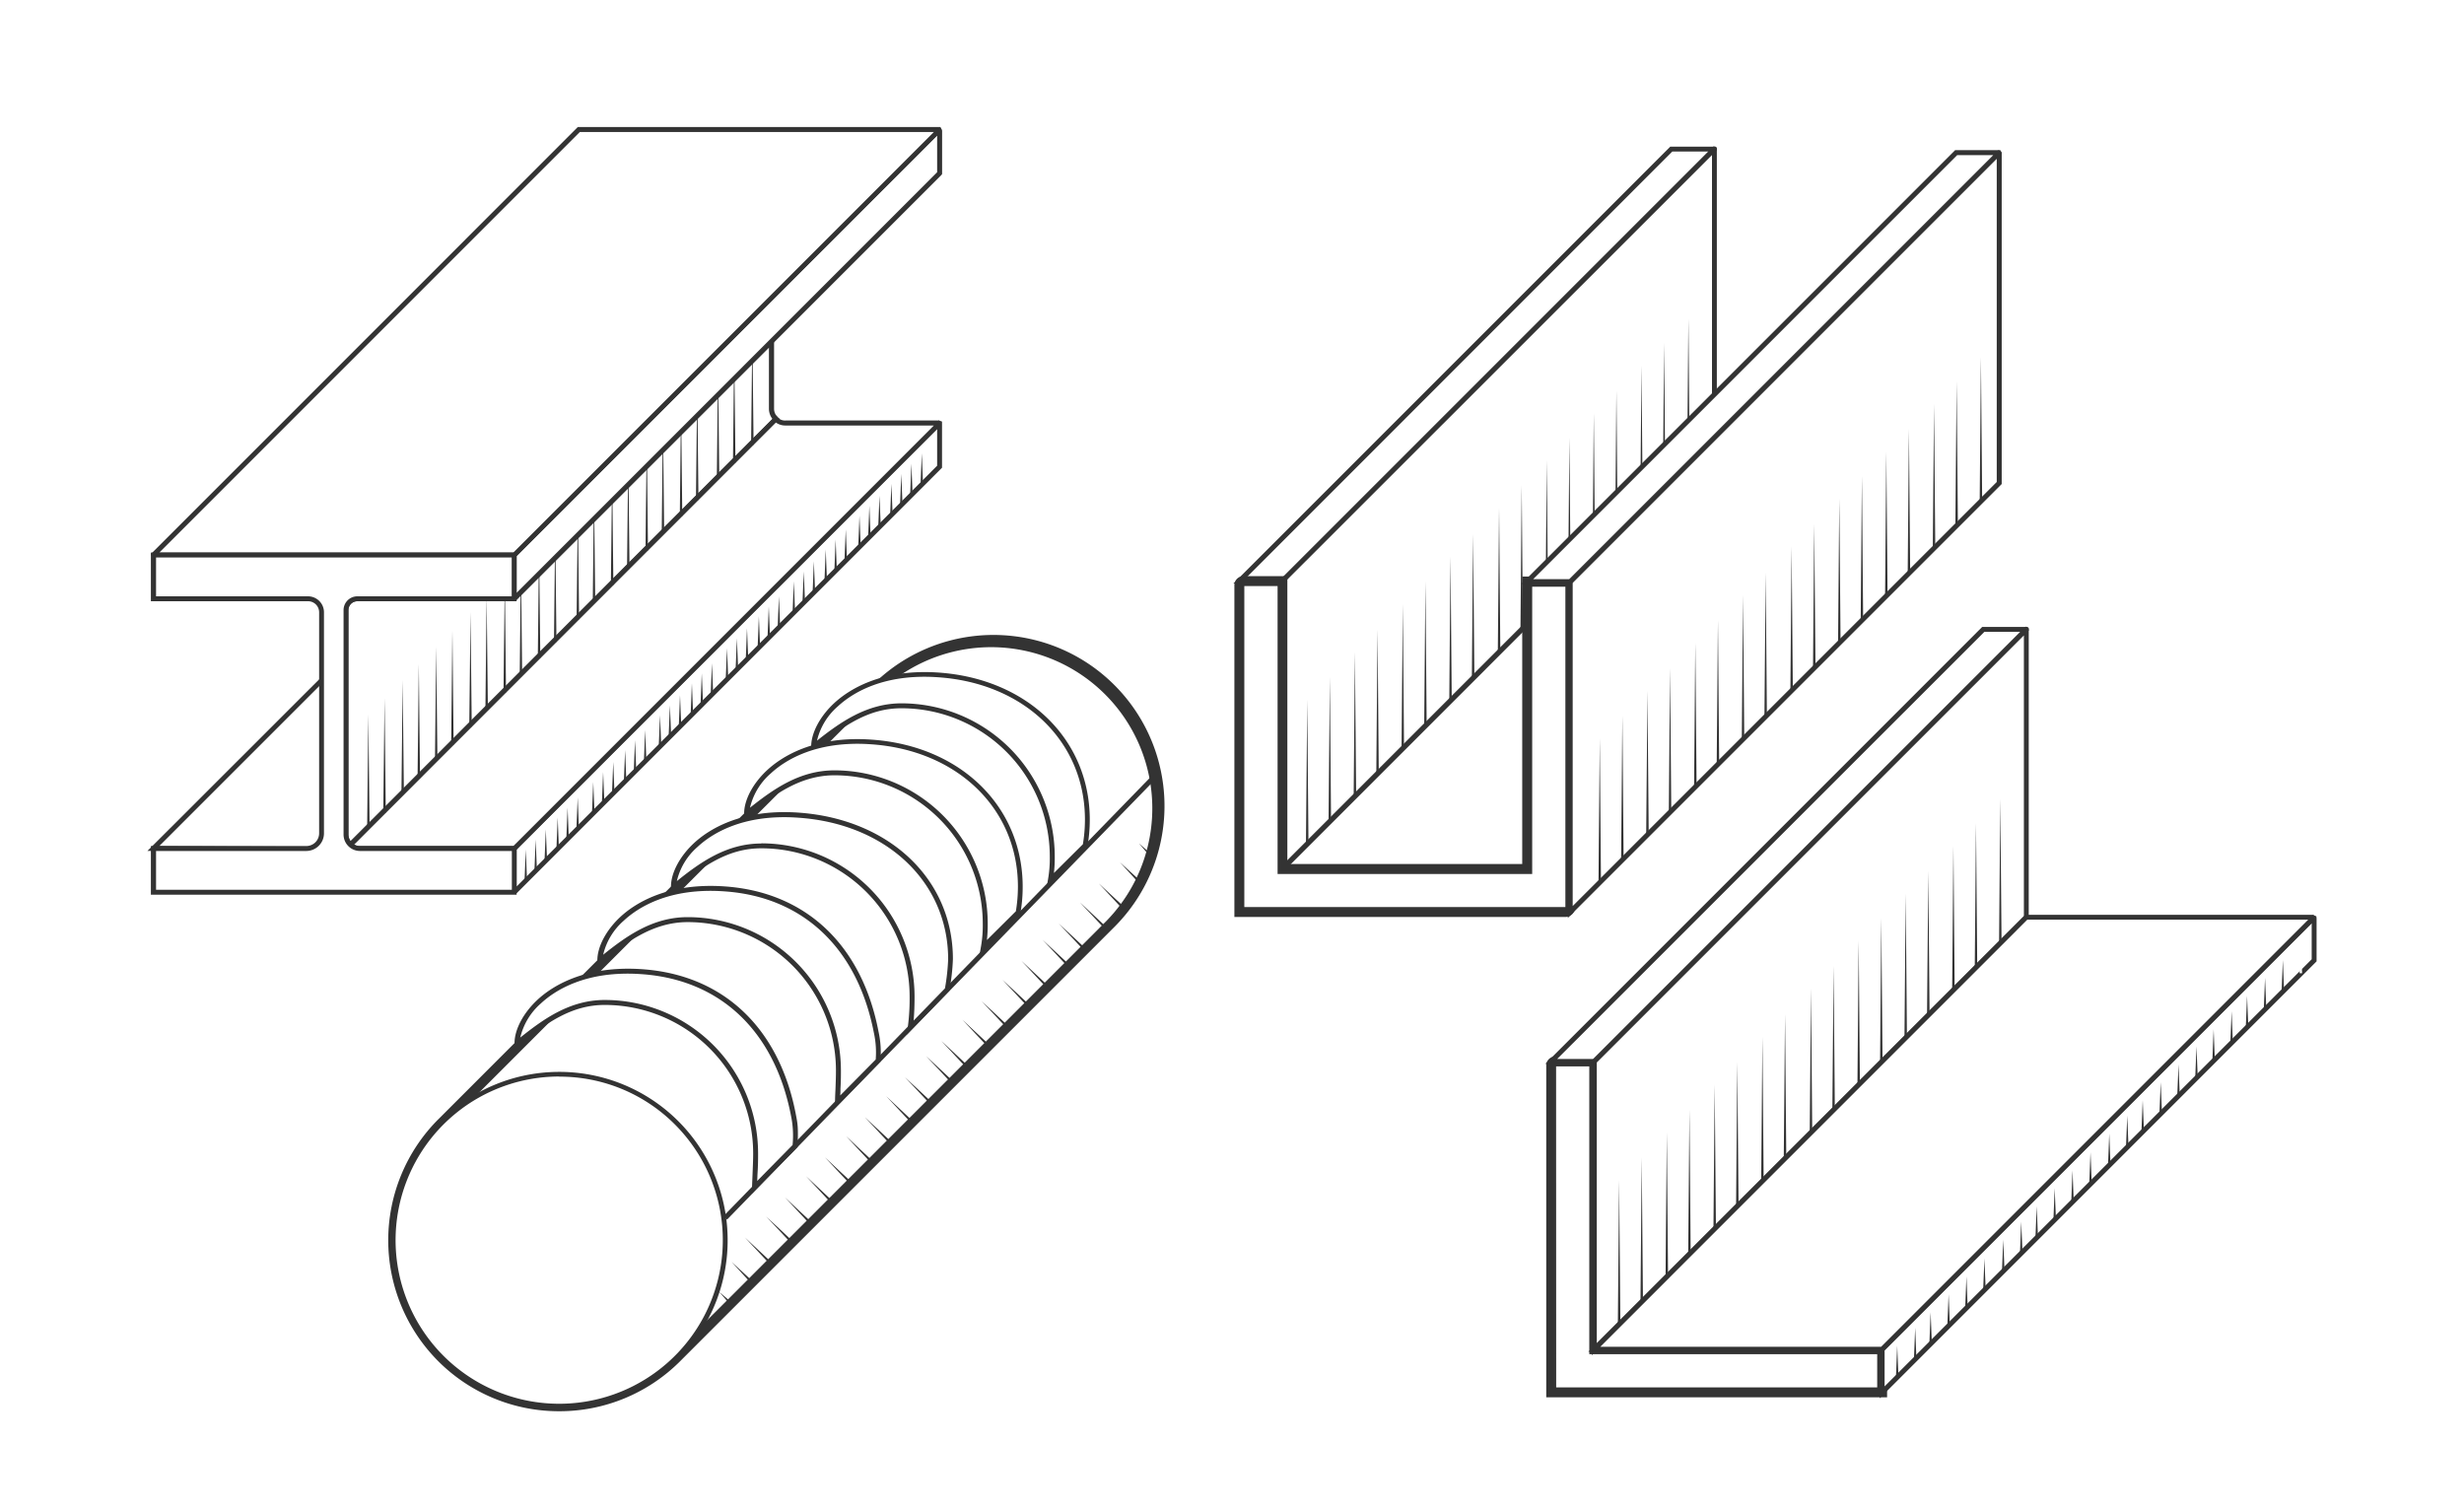 <svg xmlns="http://www.w3.org/2000/svg" viewBox="0 0 600 367.65"><defs><style>.cls-1{fill:#fff;}.cls-2{fill:#333;}</style></defs><g id="Layer_2" data-name="Layer 2"><g id="Layer_1-2" data-name="Layer 1"><rect class="cls-1" width="600" height="367.65"/><path class="cls-1" d="M228.73,103.07,125.2,206.6v10.25a.17.17,0,0,0,.29.12L228.81,113.65V103.1A0,0,0,0,0,228.73,103.07Z"/><path class="cls-2" d="M125.37,217.62a.8.8,0,0,1-.3-.06.77.77,0,0,1-.48-.71v-10.5l104-104,.8.3,0,.44v10.8L125.91,217.4A.77.77,0,0,1,125.37,217.62Zm-.31-1.08Zm.74-9.69v9L228.2,113.4v-9Z"/><path class="cls-1" d="M125.2,145.8H87a2.76,2.76,0,0,0-2.76,2.76v54.61a3.43,3.43,0,0,0,1.12,2.53L188.92,102.05a3.46,3.46,0,0,1-1.08-2.48V83.16Z"/><path class="cls-2" d="M85.37,206.53l-.43-.39a4,4,0,0,1-1.31-3V148.56A3.36,3.36,0,0,1,87,145.2h38l63.49-63.49V99.57a2.82,2.82,0,0,0,.88,2l.48.42-.45.46ZM87,146.4a2.16,2.16,0,0,0-2.16,2.16v54.61a2.79,2.79,0,0,0,.54,1.65L188.09,102a4.07,4.07,0,0,1-.85-2.46V84.62L125.45,146.4Z"/><path class="cls-1" d="M188.92,102.05a3,3,0,0,0,2.35.94h37.08a.19.19,0,0,1,.13.33L125.2,206.6H87.66a2.75,2.75,0,0,1-2.31-.9Z"/><path class="cls-2" d="M87.39,207.23a3.52,3.52,0,0,1-2.47-1.11l-.42-.43L189,101.14l.42.54a2.41,2.41,0,0,0,1.87.71h37.08a.78.78,0,0,1,.73.49.8.8,0,0,1-.17.87L125.45,207.21H87.66A1.27,1.27,0,0,1,87.39,207.23Zm-1.14-1.58a2,2,0,0,0,1.3.36H125l102.4-102.4H191.27a3.91,3.91,0,0,1-2.33-.72Z"/><polyline class="cls-1" points="37.34 206.6 78.54 165.41 78.54 206.82 37.34 206.6"/><path class="cls-2" d="M79.14,207.43,35.9,207.2,79.14,164ZM38.79,206l39.15.21V166.86Z"/><polygon class="cls-2" points="130.14 212.01 130.44 204.41 130.74 212.01 130.14 212.01 130.14 212.01"/><polygon class="cls-2" points="127.73 214.43 128.03 206.82 128.33 214.43 127.73 214.43 127.73 214.43"/><polygon class="cls-2" points="132.6 209.55 132.91 201.95 133.21 209.55 132.6 209.55 132.6 209.55"/><polygon class="cls-2" points="137.91 204.25 138.21 196.65 138.51 204.25 137.91 204.25 137.91 204.25"/><polygon class="cls-2" points="135.5 206.66 135.8 199.06 136.1 206.66 135.5 206.66 135.5 206.66"/><polygon class="cls-2" points="140.37 201.78 140.67 194.18 140.97 201.78 140.37 201.78 140.37 201.78"/><polygon class="cls-2" points="146.56 195.59 146.87 187.99 147.17 195.59 146.56 195.59 146.56 195.59"/><polygon class="cls-2" points="144.15 198 144.46 190.4 144.76 198 144.15 198 144.15 198"/><polygon class="cls-2" points="149.03 193.13 149.33 185.53 149.63 193.13 149.03 193.13 149.03 193.13"/><polygon class="cls-2" points="154.33 187.82 154.63 180.22 154.94 187.82 154.33 187.82 154.33 187.82"/><polygon class="cls-2" points="151.92 190.23 152.22 182.63 152.52 190.23 151.92 190.23 151.92 190.23"/><polygon class="cls-2" points="156.8 185.36 157.1 177.76 157.4 185.36 156.8 185.36 156.8 185.36"/><polygon class="cls-2" points="162.82 179.33 163.13 171.73 163.43 179.33 162.82 179.33 162.82 179.33"/><polygon class="cls-2" points="160.41 181.74 160.72 174.14 161.02 181.74 160.41 181.74 160.41 181.74"/><polygon class="cls-2" points="165.29 176.87 165.59 169.27 165.89 176.87 165.29 176.87 165.29 176.87"/><polygon class="cls-2" points="170.59 171.56 170.89 163.96 171.2 171.56 170.59 171.56 170.59 171.56"/><polygon class="cls-2" points="168.18 173.97 168.48 166.37 168.78 173.97 168.18 173.97 168.18 173.97"/><polygon class="cls-2" points="173.06 169.1 173.36 161.5 173.66 169.1 173.06 169.1 173.06 169.1"/><polygon class="cls-2" points="179.13 163.02 179.44 155.42 179.74 163.02 179.13 163.02 179.13 163.02"/><polygon class="cls-2" points="176.72 165.43 177.03 157.83 177.33 165.43 176.72 165.43 176.72 165.43"/><polygon class="cls-2" points="181.6 160.56 181.9 152.96 182.2 160.56 181.6 160.56 181.6 160.56"/><polygon class="cls-2" points="186.9 155.25 187.2 147.65 187.51 155.25 186.9 155.25 186.9 155.25"/><polygon class="cls-2" points="184.49 157.66 184.79 150.06 185.09 157.66 184.49 157.66 184.49 157.66"/><polygon class="cls-2" points="189.37 152.79 189.67 145.19 189.97 152.79 189.37 152.79 189.37 152.79"/><polygon class="cls-2" points="195.41 146.74 195.72 139.14 196.02 146.74 195.41 146.74 195.41 146.74"/><polygon class="cls-2" points="193 149.15 193.3 141.55 193.6 149.15 193 149.15 193 149.15"/><polygon class="cls-2" points="197.88 144.28 198.18 136.68 198.48 144.28 197.88 144.28 197.88 144.28"/><polygon class="cls-2" points="203.18 138.97 203.48 131.37 203.78 138.97 203.18 138.97 203.18 138.97"/><polygon class="cls-2" points="200.77 141.38 201.07 133.78 201.37 141.38 200.77 141.38 200.77 141.38"/><polygon class="cls-2" points="205.64 136.51 205.95 128.91 206.25 136.51 205.64 136.51 205.64 136.51"/><polygon class="cls-2" points="211.4 130.75 211.7 123.15 212 130.75 211.4 130.75 211.4 130.75"/><polygon class="cls-2" points="208.99 133.17 209.29 125.57 209.59 133.17 208.99 133.17 208.99 133.17"/><polygon class="cls-2" points="213.86 128.29 214.16 120.69 214.47 128.29 213.86 128.29 213.86 128.29"/><polygon class="cls-2" points="219.17 122.99 219.47 115.39 219.77 122.99 219.17 122.99 219.17 122.99"/><polygon class="cls-2" points="216.76 125.4 217.06 117.8 217.36 125.4 216.76 125.4 216.76 125.4"/><polygon class="cls-2" points="221.63 120.52 221.93 112.92 222.23 120.52 221.63 120.52 221.63 120.52"/><polygon class="cls-2" points="224.16 117.99 224.46 110.39 224.76 117.99 224.16 117.99 224.16 117.99"/><polygon class="cls-2" points="89.4 201.8 89.7 173.97 90 201.8 89.4 201.8 89.4 201.8"/><polygon class="cls-2" points="93.33 197.87 93.64 170.04 93.94 197.87 93.33 197.87 93.33 197.87"/><polygon class="cls-2" points="97.75 193.45 98.05 165.63 98.35 193.45 97.75 193.45 97.75 193.45"/><polygon class="cls-2" points="101.68 189.52 101.98 161.69 102.28 189.52 101.68 189.52 101.68 189.52"/><polygon class="cls-2" points="105.92 185.28 106.22 157.45 106.52 185.28 105.92 185.28 105.92 185.28"/><polygon class="cls-2" points="109.86 181.34 110.16 153.52 110.46 181.34 109.86 181.34 109.86 181.34"/><polygon class="cls-2" points="114.27 176.93 114.57 149.1 114.87 176.93 114.27 176.93 114.27 176.93"/><polygon class="cls-2" points="118.2 173 118.5 145.17 118.81 173 118.2 173 118.2 173"/><polygon class="cls-2" points="122.61 168.59 122.92 140.76 123.22 168.59 122.61 168.59 122.61 168.59"/><polygon class="cls-2" points="126.55 164.65 126.85 136.82 127.15 164.65 126.55 164.65 126.55 164.65"/><polygon class="cls-2" points="130.96 160.24 131.26 132.41 131.57 160.24 130.96 160.24 130.96 160.24"/><polygon class="cls-2" points="134.9 156.3 135.2 128.47 135.5 156.3 134.9 156.3 134.9 156.3"/><polygon class="cls-2" points="140.41 150.79 140.71 122.97 141.01 150.79 140.41 150.79 140.41 150.79"/><polygon class="cls-2" points="144.34 146.86 144.64 119.03 144.94 146.86 144.34 146.86 144.34 146.86"/><polygon class="cls-2" points="148.75 142.45 149.06 114.62 149.36 142.45 148.75 142.45 148.75 142.45"/><polygon class="cls-2" points="152.69 138.51 152.99 110.68 153.29 138.51 152.69 138.51 152.69 138.51"/><polygon class="cls-2" points="157.19 134.01 157.49 106.18 157.79 134.01 157.19 134.01 157.19 134.01"/><polygon class="cls-2" points="161.13 130.07 161.43 102.25 161.73 130.07 161.13 130.07 161.13 130.07"/><polygon class="cls-2" points="165.54 125.66 165.84 97.83 166.14 125.66 165.54 125.66 165.54 125.66"/><polygon class="cls-2" points="169.47 121.73 169.78 93.9 170.08 121.73 169.47 121.73 169.47 121.73"/><polygon class="cls-2" points="174.55 116.65 174.85 88.82 175.15 116.65 174.55 116.65 174.55 116.65"/><polygon class="cls-2" points="178.48 112.72 178.78 84.89 179.09 112.72 178.48 112.72 178.48 112.72"/><polygon class="cls-2" points="182.9 108.31 183.2 80.48 183.5 108.31 182.9 108.31 182.9 108.31"/><path class="cls-1" d="M228.5,31.84,125.24,135.11a.11.11,0,0,0,0,.09v10.28a.13.13,0,0,0,.22.09L228.77,42.23a.15.15,0,0,0,0-.09V32A.18.18,0,0,0,228.5,31.84Z"/><path class="cls-2" d="M125.33,146.22a.71.71,0,0,1-.28-.06.73.73,0,0,1-.46-.68V135l.23-.27L228.08,31.41a.77.77,0,0,1,.85-.16.77.77,0,0,1,.48.72V42.39l-.22.27L125.85,146A.74.74,0,0,1,125.33,146.22Zm.47-10.82v8.95L228.2,41.94V33Z"/><path class="cls-1" d="M141,31.54h87.68a.07.07,0,0,1,.05.12L125.2,135.15H37.5a.07.07,0,0,1,0-.11Z"/><path class="cls-2" d="M125.45,135.75H37.1l-.37-.78.3-.36L140.7,30.93H229l.22.42a.66.66,0,0,1-.13.73ZM38.8,134.54H125l102.4-102.4H141.2Z"/><path class="cls-1" d="M125.2,145.8V135.15H37.34V145.8H75a3.28,3.28,0,0,1,3.28,3.28v53.83a3.69,3.69,0,0,1-3.69,3.69H37.34v10.66H125.2V206.6H87.66a3.43,3.43,0,0,1-3.43-3.43V148.56A2.76,2.76,0,0,1,87,145.8Z"/><path class="cls-2" d="M125.8,217.86H36.74V206H74.62a3.1,3.1,0,0,0,3.09-3.09V149.08A2.69,2.69,0,0,0,75,146.4H36.74V134.54H125.8V146.4H87a2.16,2.16,0,0,0-2.16,2.16v54.61A2.83,2.83,0,0,0,87.66,206H125.8ZM38,216.66h86.64v-9.45H87.66a4,4,0,0,1-4-4V148.56A3.36,3.36,0,0,1,87,145.2h37.6v-9.45H38v9.45H75a3.89,3.89,0,0,1,3.89,3.88v53.83a4.31,4.31,0,0,1-4.3,4.3H38Z"/><rect class="cls-1" x="148.48" y="134.21" width="80.89" height="230.08" rx="39.57" transform="translate(231.58 -60.58) rotate(45)"/><path class="cls-2" d="M136.17,343.63a41.53,41.53,0,0,1-29.45-12.18h0a41.69,41.69,0,0,1,0-58.9l105.5-105.5a41.65,41.65,0,1,1,58.9,58.9l-105.5,105.5A41.51,41.51,0,0,1,136.17,343.63Zm-27.74-13.88a39.28,39.28,0,0,0,55.49,0l105.5-105.5a39.24,39.24,0,0,0-55.49-55.49l-105.5,105.5a39.28,39.28,0,0,0,0,55.49Z"/><rect class="cls-2" x="153.85" y="242.07" width="150.29" height="1.21" transform="translate(-104.62 237.61) rotate(-45.79)"/><path class="cls-1" d="M256.24,208.57a31,31,0,0,1-.45,5.73l8.46-8.39a36.13,36.13,0,0,0,.54-6.28c0-20.28-16-33.83-36.2-35.25-21.11-1.49-30.42,10.88-30.42,17.38,6.27-5,12.71-9.9,21.36-9.9A36.71,36.71,0,0,1,256.24,208.57Z"/><path class="cls-2" d="M254.87,216.05l.32-1.86a29.4,29.4,0,0,0,.44-5.62,36.14,36.14,0,0,0-36.1-36.11c-8.09,0-14,4.23-21,9.77l-1,.78v-1.25c0-3.29,2.14-7.33,5.57-10.52s11.35-8.46,25.5-7.47c21.65,1.53,36.77,16.27,36.77,35.86a37.91,37.91,0,0,1-.55,6.38l0,.19Zm-35.34-44.79a37.35,37.35,0,0,1,37.31,37.31,33.89,33.89,0,0,1-.2,4l7.05-7a36.5,36.5,0,0,0,.5-6c0-18.93-14.66-33.18-35.64-34.65-13.71-1-21.29,4.06-24.6,7.14a15.79,15.79,0,0,0-5,8.28C204.53,175.94,211,171.26,219.53,171.26Z"/><path class="cls-1" d="M239.91,224.89a30.87,30.87,0,0,1-.44,5.73l8.46-8.39a37.13,37.13,0,0,0,.54-6.28c0-20.27-16-33.83-36.2-35.25-21.12-1.49-30.43,10.88-30.43,17.38,6.28-5,12.72-9.9,21.36-9.9A36.71,36.71,0,0,1,239.91,224.89Z"/><path class="cls-2" d="M238.55,232.37l.32-1.85a29.58,29.58,0,0,0,.44-5.63,36.15,36.15,0,0,0-36.11-36.11c-8.72,0-15.23,5.19-21,9.77l-1,.78v-1.25c0-3.29,2.13-7.32,5.57-10.52s11.35-8.47,25.5-7.46c21.65,1.52,36.76,16.27,36.76,35.85a37,37,0,0,1-.55,6.39l0,.19ZM203.2,187.58a37.36,37.36,0,0,1,37.32,37.31,34.53,34.53,0,0,1-.2,4l7.05-7a36.41,36.41,0,0,0,.5-6c0-18.92-14.66-33.17-35.64-34.65-13.7-1-21.3,4.06-24.6,7.14a15.75,15.75,0,0,0-5,8.29C188.21,192.26,194.63,187.58,203.2,187.58Z"/><path class="cls-1" d="M222.1,242.7a53.21,53.21,0,0,1-.45,7.52l9-9.26a51.27,51.27,0,0,0,.82-7.38c0-20.28-16.8-33.64-37-35.07C173.34,197,164,209.39,164,215.89c6.27-5,12.72-9.9,21.36-9.9A36.71,36.71,0,0,1,222.1,242.7Z"/><path class="cls-2" d="M220.73,252l.33-1.92a53,53,0,0,0,.44-7.42,36.14,36.14,0,0,0-36.11-36.1c-8.08,0-14,4.23-21,9.76l-1,.78v-1.25c0-3.29,2.13-7.32,5.56-10.52s11.35-8.46,25.51-7.46c22.13,1.56,37.58,16.23,37.58,35.67a52.55,52.55,0,0,1-.83,7.48l0,.19Zm-35.34-46.65A37.35,37.35,0,0,1,222.7,242.7c0,1.76-.06,4-.23,5.81l7.63-7.84a51.44,51.44,0,0,0,.78-7.09c0-18.78-15-33-36.46-34.47-13.71-1-21.3,4.06-24.6,7.14a15.75,15.75,0,0,0-5,8.29C170.4,210.08,176.82,205.39,185.39,205.39Z"/><path class="cls-1" d="M184,280.81c0,2.13-.1,3.69-.27,8.27l9.89-10c.18-4.59,0-5.27-.43-7.66-3.83-19.91-16.61-33.36-36.84-34.79-21.11-1.49-30.42,10.88-30.42,17.39,6.27-5,12.71-9.91,21.36-9.91A36.72,36.72,0,0,1,184,280.81Z"/><path class="cls-2" d="M183.06,290.61l.19-4.7c.09-2.3.15-3.56.15-5.1a36.15,36.15,0,0,0-36.11-36.11c-8.08,0-14,4.23-21,9.77l-1,.78V254c0-3.3,2.13-7.33,5.56-10.53S142.24,235,156.4,236c19.71,1.39,33.33,14.25,37.38,35.28.47,2.41.62,3.19.44,7.79v.24Zm-35.77-47.12a37.36,37.36,0,0,1,37.31,37.32c0,1.56,0,2.83-.15,5.15l-.06,1.59L193,278.8a23.77,23.77,0,0,0-.4-7.19c-4-20.55-17.18-33.05-36.31-34.4-13.71-1-21.29,4.06-24.6,7.14a15.82,15.82,0,0,0-5,8.29C132.3,248.18,138.71,243.49,147.29,243.49Z"/><path class="cls-1" d="M204.17,260.64c0,2.13-.1,3.69-.23,7.62l9.89-10a23.29,23.29,0,0,0-.47-7c-3.84-19.91-16.61-33.36-36.84-34.79-21.11-1.48-30.42,10.89-30.42,17.39,6.27-5,12.71-9.9,21.36-9.9A36.71,36.71,0,0,1,204.17,260.64Z"/><path class="cls-2" d="M203.29,269.78l.05-1.54c0-1.29.08-2.32.11-3.21.07-1.79.11-3,.11-4.39a36.14,36.14,0,0,0-36.1-36.11c-8.72,0-15.24,5.19-21,9.77l-1,.78v-1.25c0-3.3,2.13-7.33,5.56-10.53s11.35-8.46,25.5-7.46c19.71,1.39,33.34,14.25,37.39,35.28a23.79,23.79,0,0,1,.49,7.14v.24Zm-35.83-46.46a37.36,37.36,0,0,1,37.31,37.32c0,1.44,0,2.63-.11,4.44,0,.5,0,1.05-.06,1.66l8.64-8.75a22.18,22.18,0,0,0-.45-6.54c-4-20.55-17.19-33.06-36.31-34.4-13.71-1-21.29,4.06-24.6,7.14a15.79,15.79,0,0,0-5,8.28C152.47,228,158.88,223.32,167.46,223.32Z"/><circle class="cls-1" cx="136.17" cy="302" r="40.44"/><path class="cls-2" d="M136.17,343a41,41,0,1,1,29-12h0A41,41,0,0,1,136.17,343Zm0-80.87a39.84,39.84,0,1,0,28.17,11.67A39.61,39.61,0,0,0,136.17,262.16Z"/><polygon class="cls-2" points="187.51 307.86 181.38 301.31 187.94 307.44 187.51 307.86 187.51 307.86"/><polygon class="cls-2" points="192.65 302.72 186.53 296.16 193.08 302.29 192.65 302.72 192.65 302.72"/><polygon class="cls-2" points="197.26 298.11 191.13 291.56 197.69 297.68 197.26 298.11 197.26 298.11"/><polygon class="cls-2" points="202.4 292.96 196.28 286.41 202.83 292.54 202.4 292.96 202.4 292.96"/><polygon class="cls-2" points="177.76 317.61 175.16 314.59 178.18 317.19 177.76 317.61 177.76 317.61"/><polygon class="cls-2" points="182.9 312.47 178.18 307.31 183.33 312.04 182.9 312.47 182.9 312.47"/><polygon class="cls-2" points="216.76 278.61 210.63 272.06 217.19 278.18 216.76 278.61 216.76 278.61"/><polygon class="cls-2" points="221.91 273.46 215.78 266.91 222.33 273.04 221.91 273.46 221.91 273.46"/><polygon class="cls-2" points="226.51 268.86 220.38 262.31 226.94 268.43 226.51 268.86 226.51 268.86"/><polygon class="cls-2" points="231.66 263.71 225.53 257.16 232.08 263.29 231.66 263.71 231.66 263.71"/><polygon class="cls-2" points="207.01 288.36 200.88 281.81 207.44 287.93 207.01 288.36 207.01 288.36"/><polygon class="cls-2" points="212.16 283.21 206.03 276.66 212.58 282.79 212.16 283.21 212.16 283.21"/><polygon class="cls-2" points="245.1 250.26 238.98 243.71 245.53 249.84 245.1 250.26 245.1 250.26"/><polygon class="cls-2" points="250.25 245.12 244.12 238.57 250.68 244.69 250.25 245.12 250.25 245.12"/><polygon class="cls-2" points="254.85 240.51 248.73 233.96 255.28 240.09 254.85 240.51 254.85 240.51"/><polygon class="cls-2" points="260 235.37 253.87 228.82 260.43 234.94 260 235.37 260 235.37"/><polygon class="cls-2" points="235.35 260.02 229.23 253.46 235.78 259.59 235.35 260.02 235.35 260.02"/><polygon class="cls-2" points="240.5 254.87 234.37 248.32 240.93 254.44 240.5 254.87 240.5 254.87"/><polygon class="cls-2" points="273.18 221.15 267.57 215.12 273.61 220.72 273.18 221.15 273.18 221.15"/><polygon class="cls-2" points="277.19 214.87 272.72 209.97 277.62 214.44 277.19 214.87 277.19 214.87"/><polygon class="cls-2" points="280.14 208.61 277.33 205.36 280.57 208.18 280.14 208.61 280.14 208.61"/><polygon class="cls-2" points="263.95 231.42 257.82 224.87 264.38 230.99 263.95 231.42 263.95 231.42"/><polygon class="cls-2" points="269.1 226.27 262.97 219.72 269.52 225.85 269.1 226.27 269.1 226.27"/><path class="cls-1" d="M388.22,328.54V258.46h-9.5a1,1,0,0,0-1,1V339h80.58V328.54Z"/><path class="cls-2" d="M459.52,340.24h-83V259.45a2.2,2.2,0,0,1,2.19-2.2h10.71v70.09h70.09Zm-80.58-2.41h78.17v-8.08H387V259.66h-8.08Z"/><path class="cls-1" d="M563.33,223.52l-105,105V339L563.5,233.84V223.6A.1.1,0,0,0,563.33,223.52Z"/><path class="cls-2" d="M457.71,340.49v-12.2L563.19,222.81l.85.29.06.5v10.49Zm1.2-11.7v8.79l104-104v-8.78Z"/><path class="cls-1" d="M482.92,153.27,377.73,258.46h10.49L493.37,153.31a0,0,0,0,0,0,0Z"/><path class="cls-2" d="M388.47,259.06H376.28l106.39-106.4h11.08l.33.76-.29.32Zm-9.28-1.21H388l104-104h-8.79Z"/><path class="cls-1" d="M493.41,223.35,388.22,328.54V258.46L493.39,153.29s0,0,0,0Z"/><path class="cls-2" d="M387.62,330V258.21L493.25,152.58l.76.31V223.6Zm1.21-71.29v68.38l104-104V154.72Z"/><path class="cls-1" d="M493.41,223.35h69.65a.19.19,0,0,1,.13.32L458.31,328.54H388.22Z"/><path class="cls-2" d="M458.56,329.15H386.77l106.39-106.4h69.9a.79.79,0,0,1,.56,1.34Zm-68.88-1.21h68.38l104-104H493.66Z"/><polygon class="cls-2" points="461.68 335.27 461.98 327.67 462.28 335.27 461.68 335.27 461.68 335.27"/><polygon class="cls-2" points="466.06 330.89 466.36 323.29 466.66 330.89 466.06 330.89 466.06 330.89"/><polygon class="cls-2" points="469.82 327.13 470.12 319.52 470.42 327.13 469.82 327.13 469.82 327.13"/><polygon class="cls-2" points="474.2 322.75 474.5 315.15 474.8 322.75 474.2 322.75 474.2 322.75"/><polygon class="cls-2" points="478.54 318.41 478.84 310.81 479.14 318.41 478.54 318.41 478.54 318.41"/><polygon class="cls-2" points="482.92 314.03 483.22 306.43 483.52 314.03 482.92 314.03 482.92 314.03"/><polygon class="cls-2" points="487.5 309.44 487.81 301.84 488.11 309.44 487.5 309.44 487.5 309.44"/><polygon class="cls-2" points="491.88 305.06 492.18 297.46 492.49 305.06 491.88 305.06 491.88 305.06"/><polygon class="cls-2" points="495.65 301.3 495.95 293.7 496.25 301.3 495.65 301.3 495.65 301.3"/><polygon class="cls-2" points="500.03 296.92 500.33 289.32 500.63 296.92 500.03 296.92 500.03 296.92"/><polygon class="cls-2" points="504.37 292.58 504.67 284.98 504.97 292.58 504.37 292.58 504.37 292.58"/><polygon class="cls-2" points="508.75 288.2 509.05 280.6 509.35 288.2 508.75 288.2 508.75 288.2"/><polygon class="cls-2" points="513.32 283.63 513.62 276.03 513.92 283.63 513.32 283.63 513.32 283.63"/><polygon class="cls-2" points="517.7 279.25 518 271.65 518.3 279.25 517.7 279.25 517.7 279.25"/><polygon class="cls-2" points="521.46 275.48 521.76 267.88 522.07 275.48 521.46 275.48 521.46 275.48"/><polygon class="cls-2" points="525.84 271.11 526.14 263.5 526.45 271.11 525.84 271.11 525.84 271.11"/><polygon class="cls-2" points="530.18 266.77 530.48 259.17 530.78 266.77 530.18 266.77 530.18 266.77"/><polygon class="cls-2" points="534.56 262.39 534.86 254.79 535.16 262.39 534.56 262.39 534.56 262.39"/><polygon class="cls-2" points="538.73 258.22 539.03 250.62 539.33 258.22 538.73 258.22 538.73 258.22"/><polygon class="cls-2" points="543.11 253.84 543.41 246.24 543.71 253.84 543.11 253.84 543.11 253.84"/><polygon class="cls-2" points="546.87 250.07 547.17 242.47 547.48 250.07 546.87 250.07 546.87 250.07"/><polygon class="cls-2" points="551.25 245.69 551.55 238.09 551.86 245.69 551.25 245.69 551.25 245.69"/><polygon class="cls-2" points="555.59 241.36 555.89 233.76 556.19 241.36 555.59 241.36 555.59 241.36"/><polygon class="cls-1" points="559.97 236.98 560.27 229.38 560.57 236.98 559.97 236.98 559.97 236.98"/><polygon class="cls-2" points="393.96 322.43 394.27 287.36 394.57 322.43 393.96 322.43 393.96 322.43"/><polygon class="cls-2" points="399.47 316.92 399.77 281.86 400.07 316.92 399.47 316.92 399.47 316.92"/><polygon class="cls-2" points="405.58 310.81 405.88 275.75 406.18 310.81 405.58 310.81 405.58 310.81"/><polygon class="cls-2" points="411.09 305.31 411.39 270.24 411.69 305.31 411.09 305.31 411.09 305.31"/><polygon class="cls-2" points="417.24 299.15 417.54 264.09 417.84 299.15 417.24 299.15 417.24 299.15"/><polygon class="cls-2" points="422.75 293.65 423.05 258.58 423.35 293.65 422.75 293.65 422.75 293.65"/><polygon class="cls-2" points="428.86 287.54 429.16 252.47 429.46 287.54 428.86 287.54 428.86 287.54"/><polygon class="cls-2" points="434.36 282.03 434.67 246.97 434.97 282.03 434.36 282.03 434.36 282.03"/><polygon class="cls-2" points="440.68 275.71 440.99 240.65 441.29 275.71 440.68 275.71 440.68 275.71"/><polygon class="cls-2" points="446.19 270.2 446.49 235.14 446.79 270.2 446.19 270.2 446.19 270.2"/><polygon class="cls-2" points="452.3 264.09 452.6 229.03 452.9 264.09 452.3 264.09 452.3 264.09"/><polygon class="cls-2" points="457.81 258.59 458.11 223.52 458.41 258.59 457.81 258.59 457.81 258.59"/><polygon class="cls-2" points="463.75 252.65 464.05 217.58 464.35 252.65 463.75 252.65 463.75 252.65"/><polygon class="cls-2" points="469.25 247.14 469.56 212.07 469.86 247.14 469.25 247.14 469.25 247.14"/><polygon class="cls-2" points="475.36 241.03 475.67 205.97 475.97 241.03 475.36 241.03 475.36 241.03"/><polygon class="cls-2" points="480.87 235.52 481.17 200.46 481.47 235.52 480.87 235.52 480.87 235.52"/><polygon class="cls-2" points="486.79 229.61 487.09 194.54 487.39 229.61 486.79 229.61 486.79 229.61"/><path class="cls-1" d="M407,36.31,301.78,141.5h10.49L417.42,36.35a0,0,0,0,0,0,0Z"/><path class="cls-2" d="M312.52,142.1H300.33L406.72,35.71h11.09l.32.77-.29.31Zm-9.28-1.2H312l104-104h-8.79Z"/><path class="cls-1" d="M417.46,106.4,312.27,211.59V141.5L417.44,36.33s0,0,0,0Z"/><path class="cls-2" d="M311.67,213V141.25L417.3,35.62l.76.31v70.72Zm1.21-71.29v68.38l104-104V37.76Z"/><path class="cls-1" d="M417.46,106.4h66.19a1.61,1.61,0,0,1,1.14,2.75L382.36,211.59H312.27Z"/><path class="cls-2" d="M382.61,212.19H310.82l106.39-106.4h66.44a2.22,2.22,0,0,1,1.57,3.79ZM313.73,211h68.38L484.37,108.73a1,1,0,0,0,.22-1.11,1,1,0,0,0-.94-.62H417.71Z"/><polygon class="cls-2" points="318.01 205.47 318.32 170.41 318.62 205.47 318.01 205.47 318.01 205.47"/><polygon class="cls-2" points="323.52 199.97 323.82 164.9 324.12 199.97 323.52 199.97 323.52 199.97"/><polygon class="cls-2" points="329.63 193.86 329.93 158.79 330.23 193.86 329.63 193.86 329.63 193.86"/><polygon class="cls-2" points="335.14 188.35 335.44 153.28 335.74 188.35 335.14 188.35 335.14 188.35"/><polygon class="cls-2" points="341.29 182.2 341.59 147.13 341.89 182.2 341.29 182.2 341.29 182.2"/><polygon class="cls-2" points="346.8 176.69 347.1 141.62 347.4 176.69 346.8 176.69 346.8 176.69"/><polygon class="cls-2" points="352.91 170.58 353.21 135.51 353.51 170.58 352.91 170.58 352.91 170.58"/><polygon class="cls-2" points="358.41 165.07 358.71 130.01 359.02 165.07 358.41 165.07 358.41 165.07"/><polygon class="cls-2" points="364.73 158.75 365.04 123.69 365.34 158.75 364.73 158.75 364.73 158.75"/><polygon class="cls-2" points="370.24 153.25 370.54 118.18 370.84 153.25 370.24 153.25 370.24 153.25"/><polygon class="cls-2" points="376.35 147.14 376.65 112.07 376.95 147.14 376.35 147.14 376.35 147.14"/><polygon class="cls-2" points="381.86 141.63 382.16 106.56 382.46 141.63 381.86 141.63 381.86 141.63"/><polygon class="cls-2" points="387.8 135.69 388.1 100.62 388.4 135.69 387.8 135.69 387.8 135.69"/><polygon class="cls-2" points="393.3 130.18 393.61 95.12 393.91 130.18 393.3 130.18 393.3 130.18"/><polygon class="cls-2" points="399.41 124.07 399.71 89.01 400.02 124.07 399.41 124.07 399.41 124.07"/><polygon class="cls-2" points="404.92 118.57 405.22 83.5 405.52 118.57 404.92 118.57 404.92 118.57"/><polygon class="cls-2" points="410.83 112.65 411.14 77.59 411.44 112.65 410.83 112.65 410.83 112.65"/><path class="cls-1" d="M371.87,141.63v70h-59.6V141.5h-9.5a1,1,0,0,0-1,1v79.59h79.39a1.19,1.19,0,0,0,1.19-1.2V141.63Z"/><path class="cls-2" d="M381.17,223.28H300.58V142.49a2.2,2.2,0,0,1,2.19-2.2h10.71v70.09h57.19v-70h12.9v80.46A2.41,2.41,0,0,1,381.17,223.28ZM303,220.87h78.18v-78h-8.08v69.95h-62V142.7H303Z"/><path class="cls-1" d="M382.36,141.63,486.69,37.3a.08.08,0,0,1,.14.06v80.25L382.36,222.08Z"/><path class="cls-2" d="M381.76,223.53V141.38L486.55,36.59l.46.14a.7.7,0,0,1,.42.63v80.5Zm1.2-81.65v78.74L486.22,117.36V38.62Z"/><path class="cls-1" d="M476.34,37.16H486.7a.05.05,0,0,1,0,.09L382.36,141.63H371.87Z"/><path class="cls-2" d="M382.61,142.23H370.42L476.09,36.56h11l.36.78-.3.34Zm-9.28-1.2h8.78L485.37,37.77h-8.78Z"/><polygon class="cls-2" points="389.25 214.87 389.55 179.8 389.85 214.87 389.25 214.87 389.25 214.87"/><polygon class="cls-2" points="394.75 209.36 395.06 174.3 395.36 209.36 394.75 209.36 394.75 209.36"/><polygon class="cls-2" points="400.86 203.25 401.17 168.19 401.47 203.25 400.86 203.25 400.86 203.25"/><polygon class="cls-2" points="406.37 197.75 406.67 162.68 406.97 197.75 406.37 197.75 406.37 197.75"/><polygon class="cls-2" points="412.52 191.59 412.82 156.53 413.13 191.59 412.52 191.59 412.52 191.59"/><polygon class="cls-2" points="418.03 186.09 418.33 151.02 418.63 186.09 418.03 186.09 418.03 186.09"/><polygon class="cls-2" points="424.14 179.98 424.44 144.91 424.74 179.98 424.14 179.98 424.14 179.98"/><polygon class="cls-2" points="429.65 174.47 429.95 139.4 430.25 174.47 429.65 174.47 429.65 174.47"/><polygon class="cls-2" points="435.97 168.15 436.27 133.08 436.57 168.15 435.97 168.15 435.97 168.15"/><polygon class="cls-2" points="441.48 162.64 441.78 127.58 442.08 162.64 441.48 162.64 441.48 162.64"/><polygon class="cls-2" points="447.58 156.53 447.88 121.47 448.19 156.53 447.58 156.53 447.58 156.53"/><polygon class="cls-2" points="453.09 151.03 453.39 115.96 453.69 151.03 453.09 151.03 453.09 151.03"/><polygon class="cls-2" points="459.03 145.09 459.33 110.02 459.63 145.09 459.03 145.09 459.03 145.09"/><polygon class="cls-2" points="464.54 139.58 464.84 104.51 465.14 139.58 464.54 139.58 464.54 139.58"/><polygon class="cls-2" points="470.65 133.47 470.95 98.4 471.25 133.47 470.65 133.47 470.65 133.47"/><polygon class="cls-2" points="476.15 127.96 476.45 92.9 476.76 127.96 476.15 127.96 476.15 127.96"/><polygon class="cls-2" points="482.07 122.05 482.37 86.98 482.67 122.05 482.07 122.05 482.07 122.05"/></g></g></svg>